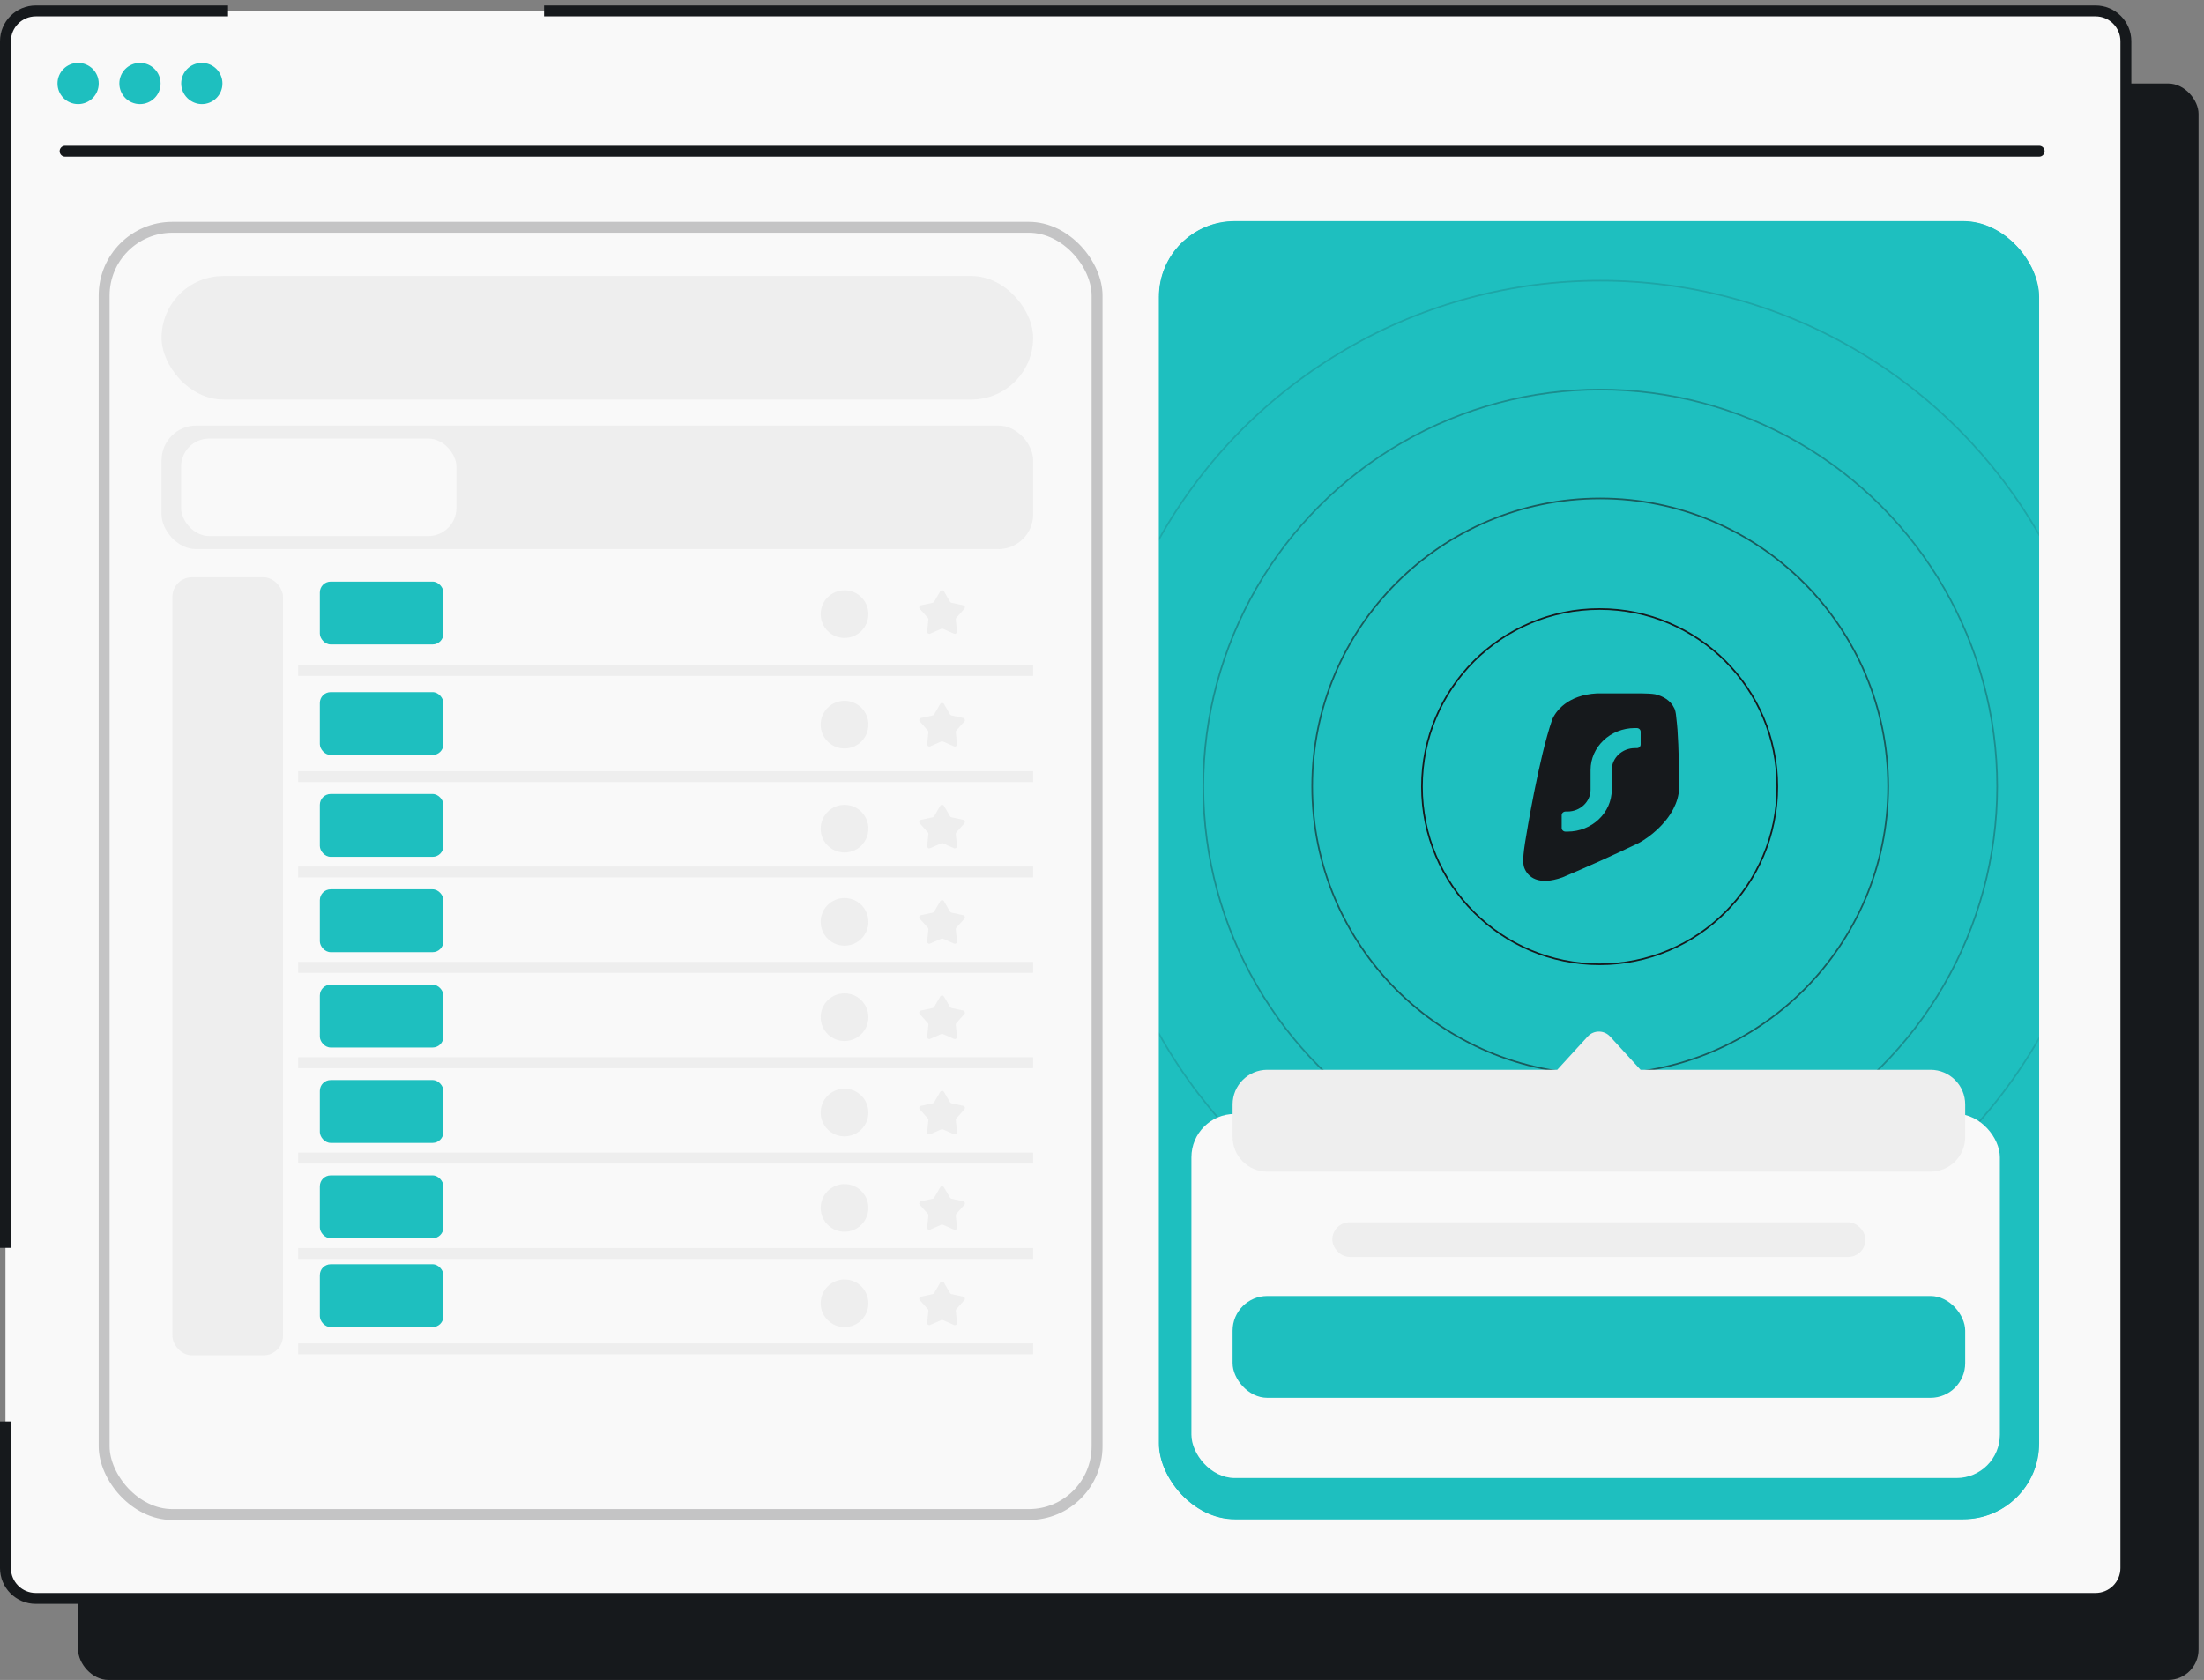 <svg width="202" height="154" viewBox="0 0 202 154" fill="none" xmlns="http://www.w3.org/2000/svg">
<rect x="0" y="0" width="202" height="154" fill="#808080" stroke="none"/>
<rect x="7.159" y="7.654" width="194.341" height="146.346" rx="2.781" fill="#16191C"/>
<rect x="0.5" y="1" width="194.341" height="145.526" rx="2.781" fill="#F9F9F9"/>
<rect x="9.545" y="20.836" width="91.004" height="118" rx="6.254" stroke="#C4C4C5"/>
<path d="M5.965 13.862H186.893" stroke="#16191C" stroke-linecap="round"/>
<path d="M7.159 9.545C8.205 9.545 9.049 8.701 9.049 7.654C9.049 6.608 8.205 5.763 7.159 5.763C6.113 5.763 5.269 6.608 5.269 7.654C5.269 8.701 6.113 9.545 7.159 9.545Z" fill="#1EBFBF"/>
<path d="M12.828 9.545C13.874 9.545 14.718 8.701 14.718 7.654C14.718 6.608 13.874 5.763 12.828 5.763C11.782 5.763 10.938 6.608 10.938 7.654C10.938 8.701 11.782 9.545 12.828 9.545Z" fill="#1EBFBF"/>
<path d="M18.497 9.545C19.543 9.545 20.387 8.701 20.387 7.654C20.387 6.608 19.543 5.763 18.497 5.763C17.451 5.763 16.607 6.608 16.607 7.654C16.607 8.701 17.485 9.545 18.497 9.545Z" fill="#1EBFBF"/>
<path d="M27.326 61.46L94.69 61.46" stroke="#EEEEEE"/>
<path d="M27.326 71.195L94.69 71.195" stroke="#EEEEEE"/>
<path d="M27.326 79.935L94.69 79.935" stroke="#EEEEEE"/>
<path d="M27.326 88.677L94.69 88.677" stroke="#EEEEEE"/>
<path d="M27.326 97.418L94.69 97.418" stroke="#EEEEEE"/>
<path d="M27.326 106.159L94.69 106.159" stroke="#EEEEEE"/>
<path d="M27.326 114.901L94.69 114.901" stroke="#EEEEEE"/>
<path d="M27.326 123.642L94.69 123.642" stroke="#EEEEEE"/>
<rect x="15.801" y="52.918" width="10.134" height="71.321" rx="1.788" fill="#EEEEEE"/>
<path d="M20.9 1H3.281C1.745 1 0.5 2.245 0.5 3.781V114.394M49.867 1H192.06C193.596 1 194.841 2.245 194.841 3.781V143.745C194.841 145.281 193.596 146.526 192.06 146.526H3.281C1.745 146.526 0.5 145.281 0.5 143.745V130.302" stroke="#16191C"/>
<rect x="14.807" y="25.303" width="79.883" height="11.324" rx="5.662" fill="#EEEEEE"/>
<rect x="14.807" y="39.011" width="79.883" height="11.324" rx="3.178" fill="#EEEEEE"/>
<rect x="16.596" y="40.202" width="25.236" height="8.94" rx="2.582" fill="#F9F9F9"/>
<rect x="29.314" y="53.315" width="11.327" height="5.761" rx="0.993" fill="#1EBFBF"/>
<rect x="29.314" y="72.784" width="11.327" height="5.761" rx="0.993" fill="#1EBFBF"/>
<rect x="29.314" y="63.447" width="11.327" height="5.761" rx="0.993" fill="#1EBFBF"/>
<rect x="29.314" y="81.524" width="11.327" height="5.761" rx="0.993" fill="#1EBFBF"/>
<rect x="29.314" y="90.266" width="11.327" height="5.761" rx="0.993" fill="#1EBFBF"/>
<rect x="29.314" y="99.008" width="11.327" height="5.761" rx="0.993" fill="#1EBFBF"/>
<rect x="29.314" y="107.749" width="11.327" height="5.761" rx="0.993" fill="#1EBFBF"/>
<rect x="29.314" y="115.894" width="11.327" height="5.761" rx="0.993" fill="#1EBFBF"/>
<ellipse cx="77.402" cy="56.295" rx="2.186" ry="2.185" fill="#EEEEEE"/>
<ellipse cx="77.402" cy="66.426" rx="2.186" ry="2.185" fill="#EEEEEE"/>
<ellipse cx="77.402" cy="75.963" rx="2.186" ry="2.185" fill="#EEEEEE"/>
<ellipse cx="77.402" cy="84.505" rx="2.186" ry="2.185" fill="#EEEEEE"/>
<ellipse cx="77.402" cy="93.246" rx="2.186" ry="2.185" fill="#EEEEEE"/>
<ellipse cx="77.402" cy="101.987" rx="2.186" ry="2.185" fill="#EEEEEE"/>
<ellipse cx="77.402" cy="110.729" rx="2.186" ry="2.185" fill="#EEEEEE"/>
<ellipse cx="77.402" cy="119.47" rx="2.186" ry="2.185" fill="#EEEEEE"/>
<path d="M86.172 54.205C86.249 54.074 86.439 54.074 86.516 54.205L87.071 55.158C87.099 55.206 87.146 55.24 87.201 55.252L88.278 55.486C88.427 55.518 88.486 55.699 88.385 55.812L87.65 56.634C87.612 56.676 87.594 56.731 87.6 56.787L87.711 57.884C87.727 58.035 87.573 58.147 87.433 58.086L86.424 57.641C86.373 57.618 86.315 57.618 86.264 57.641L85.254 58.086C85.115 58.147 84.961 58.035 84.977 57.884L85.088 56.787C85.094 56.731 85.076 56.676 85.038 56.634L84.303 55.812C84.202 55.699 84.261 55.518 84.41 55.486L85.488 55.252C85.542 55.24 85.589 55.206 85.617 55.158L86.172 54.205Z" fill="#EEEEEE"/>
<path d="M86.172 64.536C86.249 64.404 86.439 64.404 86.516 64.536L87.071 65.489C87.099 65.537 87.146 65.571 87.201 65.583L88.278 65.816C88.427 65.848 88.486 66.029 88.385 66.143L87.65 66.965C87.612 67.006 87.594 67.062 87.6 67.117L87.711 68.214C87.727 68.366 87.573 68.478 87.433 68.416L86.424 67.971C86.373 67.949 86.315 67.949 86.264 67.971L85.254 68.416C85.115 68.478 84.961 68.366 84.977 68.214L85.088 67.117C85.094 67.062 85.076 67.006 85.038 66.965L84.303 66.143C84.202 66.029 84.261 65.848 84.41 65.816L85.488 65.583C85.542 65.571 85.589 65.537 85.617 65.489L86.172 64.536Z" fill="#EEEEEE"/>
<path d="M86.172 73.873C86.249 73.741 86.439 73.741 86.516 73.873L87.071 74.826C87.099 74.874 87.146 74.908 87.201 74.92L88.278 75.153C88.427 75.185 88.486 75.366 88.385 75.48L87.65 76.302C87.612 76.344 87.594 76.399 87.6 76.454L87.711 77.552C87.727 77.703 87.573 77.815 87.433 77.753L86.424 77.309C86.373 77.286 86.315 77.286 86.264 77.309L85.254 77.753C85.115 77.815 84.961 77.703 84.977 77.552L85.088 76.454C85.094 76.399 85.076 76.344 85.038 76.302L84.303 75.48C84.202 75.366 84.261 75.185 84.41 75.153L85.488 74.92C85.542 74.908 85.589 74.874 85.617 74.826L86.172 73.873Z" fill="#EEEEEE"/>
<path d="M86.172 82.614C86.249 82.483 86.439 82.483 86.516 82.614L87.071 83.567C87.099 83.615 87.146 83.65 87.201 83.661L88.278 83.895C88.427 83.927 88.486 84.108 88.385 84.221L87.65 85.043C87.612 85.085 87.594 85.14 87.6 85.196L87.711 86.293C87.727 86.444 87.573 86.556 87.433 86.495L86.424 86.05C86.373 86.028 86.315 86.028 86.264 86.05L85.254 86.495C85.115 86.556 84.961 86.444 84.977 86.293L85.088 85.196C85.094 85.14 85.076 85.085 85.038 85.043L84.303 84.221C84.202 84.108 84.261 83.927 84.41 83.895L85.488 83.661C85.542 83.65 85.589 83.615 85.617 83.567L86.172 82.614Z" fill="#EEEEEE"/>
<path d="M86.172 91.356C86.249 91.224 86.439 91.224 86.516 91.356L87.071 92.309C87.099 92.357 87.146 92.391 87.201 92.403L88.278 92.636C88.427 92.668 88.486 92.849 88.385 92.963L87.65 93.785C87.612 93.827 87.594 93.882 87.6 93.937L87.711 95.034C87.727 95.186 87.573 95.298 87.433 95.236L86.424 94.792C86.373 94.769 86.315 94.769 86.264 94.792L85.254 95.236C85.115 95.298 84.961 95.186 84.977 95.034L85.088 93.937C85.094 93.882 85.076 93.827 85.038 93.785L84.303 92.963C84.202 92.849 84.261 92.668 84.41 92.636L85.488 92.403C85.542 92.391 85.589 92.357 85.617 92.309L86.172 91.356Z" fill="#EEEEEE"/>
<path d="M86.172 100.096C86.249 99.965 86.439 99.965 86.516 100.096L87.071 101.049C87.099 101.098 87.146 101.132 87.201 101.143L88.278 101.377C88.427 101.409 88.486 101.59 88.385 101.703L87.65 102.526C87.612 102.567 87.594 102.623 87.6 102.678L87.711 103.775C87.727 103.927 87.573 104.038 87.433 103.977L86.424 103.532C86.373 103.51 86.315 103.51 86.264 103.532L85.254 103.977C85.115 104.038 84.961 103.927 84.977 103.775L85.088 102.678C85.094 102.623 85.076 102.567 85.038 102.526L84.303 101.703C84.202 101.59 84.261 101.409 84.41 101.377L85.488 101.143C85.542 101.132 85.589 101.098 85.617 101.049L86.172 100.096Z" fill="#EEEEEE"/>
<path d="M86.172 108.838C86.249 108.707 86.439 108.707 86.516 108.838L87.071 109.791C87.099 109.839 87.146 109.874 87.201 109.885L88.278 110.119C88.427 110.151 88.486 110.332 88.385 110.445L87.65 111.268C87.612 111.309 87.594 111.364 87.6 111.42L87.711 112.517C87.727 112.669 87.573 112.78 87.433 112.719L86.424 112.274C86.373 112.252 86.315 112.252 86.264 112.274L85.254 112.719C85.115 112.78 84.961 112.669 84.977 112.517L85.088 111.42C85.094 111.364 85.076 111.309 85.038 111.268L84.303 110.445C84.202 110.332 84.261 110.151 84.41 110.119L85.488 109.885C85.542 109.874 85.589 109.839 85.617 109.791L86.172 108.838Z" fill="#EEEEEE"/>
<path d="M86.172 117.579C86.249 117.448 86.439 117.448 86.516 117.579L87.071 118.532C87.099 118.581 87.146 118.615 87.201 118.627L88.278 118.86C88.427 118.892 88.486 119.073 88.385 119.186L87.65 120.009C87.612 120.05 87.594 120.106 87.6 120.161L87.711 121.258C87.727 121.41 87.573 121.521 87.433 121.46L86.424 121.015C86.373 120.993 86.315 120.993 86.264 121.015L85.254 121.46C85.115 121.521 84.961 121.41 84.977 121.258L85.088 120.161C85.094 120.106 85.076 120.05 85.038 120.009L84.303 119.186C84.202 119.073 84.261 118.892 84.41 118.86L85.488 118.627C85.542 118.615 85.589 118.581 85.617 118.532L86.172 117.579Z" fill="#EEEEEE"/>
<g clip-path="url(#clip0_6220_2183)">
<rect x="106.215" y="20.27" width="80.677" height="119" rx="6.953" fill="#1EBFBF"/>
<mask id="mask0_6220_2183" style="mask-type:alpha" maskUnits="userSpaceOnUse" x="106" y="20" width="81" height="120">
<rect x="106.059" y="20.27" width="80.809" height="119.547" fill="#D9D9D9"/>
</mask>
<g mask="url(#mask0_6220_2183)">
<rect x="106.059" y="20.27" width="80.809" height="119.547" rx="2.901" fill="#1EBFBF"/>
<path d="M150.463 63.562C150.918 63.573 151.348 63.581 151.694 63.64C152.42 63.815 153.104 64.189 153.459 64.939C153.459 64.939 153.539 65.072 153.597 65.457C153.655 65.841 153.744 66.907 153.744 66.907C153.865 68.678 153.879 70.52 153.898 72.255C153.867 72.935 153.667 73.573 153.363 74.156C152.622 75.583 151.263 76.682 150.242 77.254C147.713 78.472 145.268 79.557 143.198 80.43C141.007 81.207 140.013 80.428 139.683 79.502C139.616 79.25 139.593 78.99 139.603 78.751C139.603 78.751 139.623 78.177 139.775 77.233C139.926 76.29 141.044 69.499 142.243 66.017C142.546 65.213 143.675 63.702 146.361 63.562H150.463Z" fill="#16191C"/>
<path d="M150.015 66.74C150.21 66.74 150.368 66.89 150.368 67.075V68.245C150.368 68.43 150.21 68.58 150.015 68.58H149.838C148.669 68.58 147.72 69.478 147.72 70.587V72.385C147.72 74.51 145.903 76.232 143.661 76.232H143.484C143.289 76.232 143.131 76.082 143.131 75.898L143.131 74.727C143.131 74.542 143.289 74.392 143.484 74.392H143.661C144.83 74.392 145.779 73.494 145.779 72.385V70.587C145.779 68.462 147.596 66.74 149.838 66.74L150.015 66.74Z" fill="#1EBFBF"/>
<circle opacity="0.3" cx="146.665" cy="72.092" r="36.381" stroke="#16191C" stroke-width="0.151"/>
<circle opacity="0.15" cx="146.672" cy="72.098" r="46.369" stroke="#16191C" stroke-width="0.151"/>
<circle opacity="0.6" cx="146.659" cy="72.085" r="26.393" stroke="#16191C" stroke-width="0.151"/>
<circle cx="146.608" cy="72.112" r="16.284" stroke="#16191C" stroke-width="0.151"/>
</g>
<rect x="109.195" y="102.114" width="74.097" height="33.373" rx="3.973" fill="#F9F9F9"/>
<rect x="112.969" y="118.801" width="67.144" height="9.337" rx="3.178" fill="#1EBFBF"/>
<path fill-rule="evenodd" clip-rule="evenodd" d="M147.567 95.018C147.016 94.415 146.067 94.415 145.515 95.018L142.724 98.068H116.148C114.392 98.068 112.969 99.491 112.969 101.247V104.226C112.969 105.982 114.392 107.405 116.148 107.405H176.935C178.69 107.405 180.113 105.982 180.113 104.226V101.247C180.113 99.491 178.69 98.068 176.935 98.068H150.358L147.567 95.018Z" fill="#EEEEEE"/>
<rect x="122.107" y="112.047" width="48.868" height="3.178" rx="1.589" fill="#EEEEEE"/>
</g>
<defs>
<clipPath id="clip0_6220_2183">
<rect x="106.215" y="20.27" width="80.677" height="119" rx="6.953" fill="white"/>
</clipPath>
</defs>
</svg>
